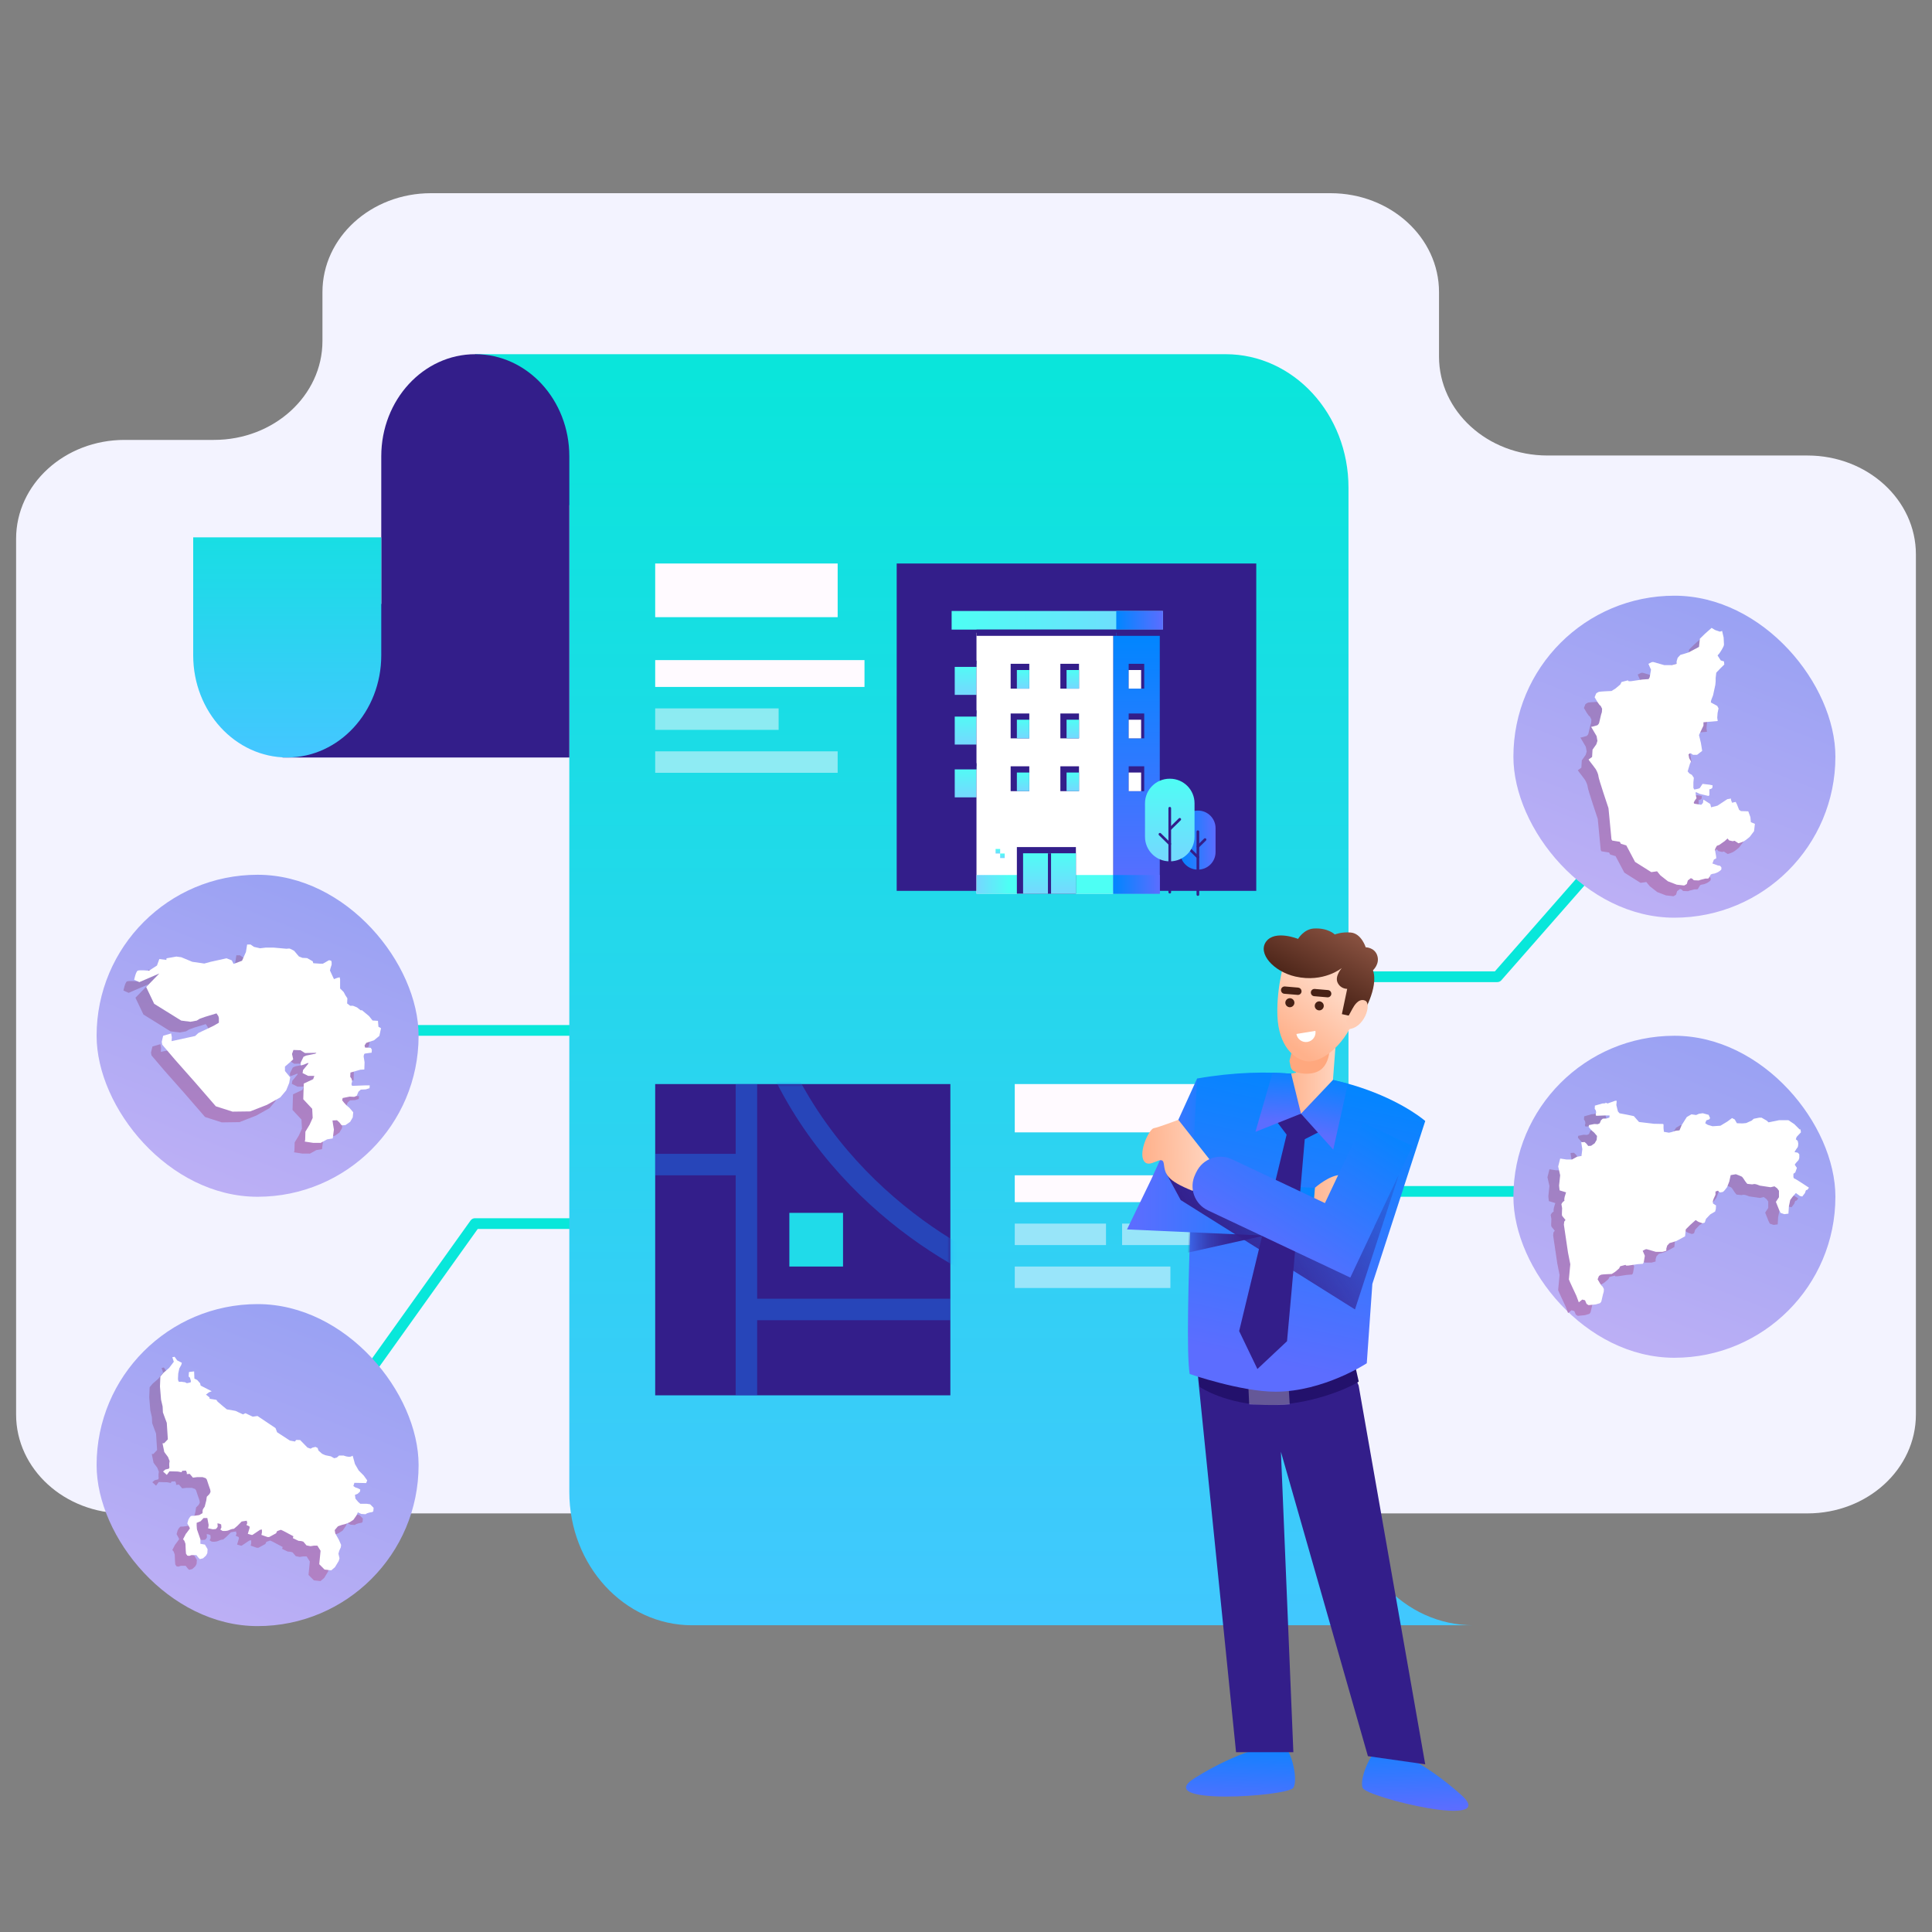 <svg width="360" height="360" viewBox="0 0 360 360" fill="none" xmlns="http://www.w3.org/2000/svg">
<rect x="0" y="0" width="360" height="360" fill="#808080" stroke="none"/>
<path d="M23.211 282H336.789C347.954 282 357 273.752 357 263.572V103.306C357 93.125 347.954 84.877 336.789 84.877H288.351C277.186 84.877 268.14 76.629 268.14 66.449V54.428C268.14 44.248 259.094 36 247.929 36H80.295C69.13 36 60.084 44.248 60.084 54.428V63.542C60.084 73.722 51.038 81.97 39.873 81.97H23.211C12.046 81.97 3 90.218 3 100.398V263.572C3 273.752 12.046 282 23.211 282Z" fill="#F3F3FF"/>
<path d="M241 222H297" stroke="#08E7DA" stroke-width="2" stroke-linecap="round" stroke-linejoin="round"/>
<path d="M300.5 157.5L279 182H247" stroke="#08E7DA" stroke-width="2" stroke-linecap="round" stroke-linejoin="round"/>
<rect x="282" y="193" width="60" height="60" rx="30" fill="url(#paint0_linear_976_10098)"/>
<path d="M293.332 244.261L293.632 244.96L293.999 245.194L295.332 245.062L296.131 244.828C296.131 244.828 296.366 244.627 296.396 244.461C296.43 244.295 296.695 243.166 296.695 243.166L296.828 242.735L296.862 242.203L296.627 241.738L296.46 241.606L296.161 241.175L295.695 240.379L295.93 239.782C295.93 239.782 296.166 239.582 296.362 239.518C296.563 239.45 298.328 239.386 298.328 239.386L298.96 238.985L299.695 238.354L299.896 237.954L300.896 237.69L300.994 237.822H301.396L303.161 237.557L304.126 237.489L304.293 237.191L304.494 235.993L304.092 235.064L304.592 234.8L304.827 234.766L306.558 235.265H307.758L308.493 235.064V234.664L308.66 234.097L309.092 233.633L309.891 233.398L310.391 233.232L311.989 232.367L312.121 231.071L312.92 230.274L313.954 229.345L314.489 229.678L315.253 229.942L315.655 229.81L315.89 229.111L316.689 228.28L317.591 227.747L317.723 227.249L317.758 226.618L317.189 226.252L317.155 225.885L317.288 225.421L317.655 224.624V224.027L318.121 223.861L318.356 224.125L318.557 224.193L319.057 224.095L319.39 223.763L319.821 223.196L320.223 222.165L320.488 220.967L321.454 220.801C321.454 220.801 322.454 221.168 322.586 221.266C322.719 221.364 323.086 221.93 323.184 222.097C323.283 222.263 323.586 222.595 323.586 222.595L324.518 222.693C324.518 222.693 324.684 222.625 324.949 222.625C325.214 222.625 325.915 222.923 325.915 222.923L327.915 223.222L328.65 223.055L329.15 223.422L329.483 223.886V225.084L328.915 225.949L329.15 226.546L329.551 227.543L329.786 228.007L330.487 228.242L331.248 228.144L331.333 226.797L331.581 225.6L331.983 225.05L332.632 224.304L333.38 224.854L333.829 224.952L334.329 224.304C334.329 224.304 334.427 224.006 334.478 223.857C334.53 223.707 334.777 223.707 334.777 223.707L335.076 223.307C335.076 223.307 332.525 221.611 332.376 221.611C332.226 221.611 332.175 221.312 332.175 221.312V220.716L332.525 220.469L332.825 219.621L332.624 219.322L332.423 219.024L332.624 218.726L333.124 218.176L333.273 217.775V217.076L332.974 216.778L332.376 216.68C332.376 216.68 332.778 215.981 332.927 215.832C333.077 215.683 333.077 215.086 333.077 215.086L332.978 214.588L332.628 214.289L332.778 213.842L333.577 212.994L333.495 212.436L333.342 212.461L332.342 211.464L331.243 210.731H329.513L327.547 211.132L327.18 210.799L326.248 210.266H325.782L324.783 210.467L324.415 210.799L323.381 211.264L322.68 211.332L321.646 211.298L321.244 210.599L320.744 210.335L319.843 210.999L318.578 211.762L317.112 211.86L316.211 211.596L315.745 211.298L315.946 210.765L316.514 210.565L316.647 210.33L316.382 209.734L315.283 209.435L314.583 209.533L314.048 209.768L313.181 209.636L312.314 210.134L311.348 211.664L310.946 212.627L310.245 212.696L309.545 212.93L308.976 213.062L308.045 212.896L307.976 212.265V211.566L307.908 211.434L306.207 211.4L303.408 211.068L302.443 209.972L301.178 209.708L299.781 209.444L299.481 209.112L299.182 207.914L299.251 207.117H298.952L297.554 207.616L297.157 207.454V207.582L296.584 207.616L295.187 208.016L295.153 208.613L295.354 208.911L295.422 209.278L295.324 209.678L295.422 209.913L297.221 209.845H297.922L297.888 210.245L297.353 210.411L296.653 210.445L296.319 210.744L296.084 211.311L295.717 211.477L295.084 211.443L294.084 211.643L294.016 211.975L294.281 212.308L294.614 212.674L295.046 213.041L295.58 213.671L295.512 214.404L295.144 215.035L294.478 215.5L293.943 215.534L293.61 215.103L293.277 214.805L292.644 214.839L292.713 215.338L292.845 216.135L292.679 217.396L291.88 217.528L290.914 218.061H289.914L288.717 217.878L288.581 218.427L288.346 219.356L288.713 220.984C288.713 220.984 288.512 222.778 288.512 222.91C288.512 223.043 288.611 223.81 288.611 223.81L289.811 224.176L289.546 225.041L289.478 225.472L289.512 225.736L289.179 226L288.944 226.367L289.076 227.129L289.042 228.029C289.042 228.029 289.008 228.493 289.111 228.595C289.209 228.693 289.709 229.328 289.709 229.328L289.474 229.627L289.405 230.193L290.17 235.376L290.602 237.57C290.602 237.57 290.337 240.293 290.337 240.396C290.337 240.498 291.734 243.451 291.734 243.451L292.187 244.67L292.837 244.15L293.303 244.282L293.332 244.261Z" fill="url(#paint1_linear_976_10098)"/>
<path d="M295.332 242.261L295.632 242.96L295.999 243.194L297.332 243.062L298.131 242.828C298.131 242.828 298.366 242.627 298.396 242.461C298.43 242.295 298.695 241.166 298.695 241.166L298.828 240.735L298.862 240.203L298.627 239.738L298.46 239.606L298.161 239.175L297.695 238.379L297.93 237.782C297.93 237.782 298.166 237.582 298.362 237.518C298.563 237.45 300.328 237.386 300.328 237.386L300.96 236.985L301.695 236.354L301.896 235.954L302.896 235.69L302.994 235.822H303.396L305.161 235.557L306.126 235.489L306.293 235.191L306.494 233.993L306.092 233.064L306.592 232.8L306.827 232.766L308.558 233.265H309.758L310.493 233.064V232.664L310.66 232.097L311.092 231.633L311.891 231.398L312.391 231.232L313.989 230.367L314.121 229.071L314.92 228.274L315.954 227.345L316.489 227.678L317.253 227.942L317.655 227.81L317.89 227.111L318.689 226.28L319.591 225.747L319.723 225.249L319.758 224.618L319.189 224.252L319.155 223.885L319.288 223.421L319.655 222.624V222.027L320.121 221.861L320.356 222.125L320.557 222.193L321.057 222.095L321.39 221.763L321.821 221.196L322.223 220.165L322.488 218.967L323.454 218.801C323.454 218.801 324.454 219.168 324.586 219.266C324.719 219.364 325.086 219.93 325.184 220.097C325.283 220.263 325.586 220.595 325.586 220.595L326.518 220.693C326.518 220.693 326.684 220.625 326.949 220.625C327.214 220.625 327.915 220.923 327.915 220.923L329.915 221.222L330.65 221.055L331.15 221.422L331.483 221.886V223.084L330.915 223.949L331.15 224.546L331.551 225.543L331.786 226.007L332.487 226.242L333.248 226.144L333.333 224.797L333.581 223.6L333.983 223.05L334.632 222.304L335.38 222.854L335.829 222.952L336.329 222.304C336.329 222.304 336.427 222.006 336.478 221.857C336.53 221.707 336.777 221.707 336.777 221.707L337.076 221.307C337.076 221.307 334.525 219.611 334.376 219.611C334.226 219.611 334.175 219.312 334.175 219.312V218.716L334.525 218.469L334.825 217.621L334.624 217.322L334.423 217.024L334.624 216.726L335.124 216.176L335.273 215.775V215.076L334.974 214.778L334.376 214.68C334.376 214.68 334.778 213.981 334.927 213.832C335.077 213.683 335.077 213.086 335.077 213.086L334.978 212.588L334.628 212.289L334.778 211.842L335.577 210.994L335.495 210.436L335.342 210.461L334.342 209.464L333.243 208.731H331.513L329.547 209.132L329.18 208.799L328.248 208.266H327.782L326.783 208.467L326.415 208.799L325.381 209.264L324.68 209.332L323.646 209.298L323.244 208.599L322.744 208.335L321.843 208.999L320.578 209.762L319.112 209.86L318.211 209.596L317.745 209.298L317.946 208.765L318.514 208.565L318.647 208.33L318.382 207.734L317.283 207.435L316.583 207.533L316.048 207.768L315.181 207.636L314.314 208.134L313.348 209.664L312.946 210.627L312.245 210.696L311.545 210.93L310.976 211.062L310.045 210.896L309.976 210.265V209.566L309.908 209.434L308.207 209.4L305.408 209.068L304.443 207.972L303.178 207.708L301.781 207.444L301.481 207.112L301.182 205.914L301.251 205.117H300.952L299.554 205.616L299.157 205.454V205.582L298.584 205.616L297.187 206.016L297.153 206.613L297.354 206.911L297.422 207.278L297.324 207.678L297.422 207.913L299.221 207.845H299.922L299.888 208.245L299.353 208.411L298.653 208.445L298.319 208.744L298.084 209.311L297.717 209.477L297.084 209.443L296.084 209.643L296.016 209.975L296.281 210.308L296.614 210.674L297.046 211.041L297.58 211.671L297.512 212.404L297.144 213.035L296.478 213.5L295.943 213.534L295.61 213.103L295.277 212.805L294.644 212.839L294.713 213.338L294.845 214.135L294.679 215.396L293.88 215.528L292.914 216.061H291.914L290.717 215.878L290.581 216.427L290.346 217.356L290.713 218.984C290.713 218.984 290.512 220.778 290.512 220.91C290.512 221.043 290.611 221.81 290.611 221.81L291.811 222.176L291.546 223.041L291.478 223.472L291.512 223.736L291.179 224L290.944 224.367L291.076 225.129L291.042 226.029C291.042 226.029 291.008 226.493 291.111 226.595C291.209 226.693 291.709 227.328 291.709 227.328L291.474 227.627L291.405 228.193L292.17 233.376L292.602 235.57C292.602 235.57 292.337 238.293 292.337 238.396C292.337 238.498 293.734 241.451 293.734 241.451L294.187 242.67L294.837 242.15L295.303 242.282L295.332 242.261Z" fill="white"/>
<rect x="282" y="111" width="60" height="60" rx="30" fill="url(#paint2_linear_976_10098)"/>
<path d="M300.003 159.219L301.039 159.528L302.671 162.603L305.695 164.509L306.771 164.355L307.409 165.133L308.801 166.221L310.433 166.845L311.826 167L312.305 166.725L312.504 166.062L313.06 165.632L313.341 165.747L313.621 166.022L314.534 166.062L314.85 165.947L315.763 165.712H316.161L316.36 165.672L316.799 164.934L317.395 164.739C317.395 164.739 316.88 164.974 317.676 164.699C318.472 164.425 318.752 164 318.752 164V163.611L318.512 163.336L318.074 163.257L317.436 163.022L317.079 162.907L317.36 162.169L317.798 161.934C317.839 161.699 317.559 160.492 317.559 160.337C317.559 160.182 317.916 159.598 317.916 159.598L318.354 159.443L319.349 158.745L319.905 158.241L320.185 158.59L320.864 158.745L321.221 158.665L321.935 159.134C321.935 159.134 322.613 158.939 322.97 158.745C323.327 158.55 324.046 157.926 324.046 157.926L324.842 156.873L325 155.51L324.245 155.201L324.164 154.268L323.766 153.179L322.414 153.14L322.057 152.905L321.659 151.892L321.42 151.423L320.741 151.577L320.542 151.033V150.799L319.864 150.913L319.624 151.068L318.033 152.121L316.839 152.431L316.681 151.807L316.243 151.532L315.406 150.988L315.325 151.612L315.008 151.962L313.774 151.767C313.774 151.767 313.575 151.727 313.616 151.532C313.657 151.338 314.131 150.714 314.131 150.714L314.05 150.479L313.932 149.661L314.09 149.621L314.728 149.93L316.36 150.32L316.518 150.165V149.077L316.834 148.997L317.074 148.802L317.115 148.333L316.559 148.218L315.248 148.064L314.733 148.842C314.534 148.997 313.698 149.117 313.698 149.117L313.539 148.807V147.794L313.621 146.936L313.264 146.391L312.785 146.117L312.468 145.728L312.907 144.285L313.106 143.896L312.749 143.272L312.632 142.573L312.871 142.379H313.07L313.468 142.653H314.223L315.177 141.914L314.937 140.437L314.58 138.96L315.416 137.208V136.584L318.074 136.349L317.982 135.75L318.043 134.877L318.222 134.003L317.982 133.534L316.788 132.89L316.85 132.481L317.207 131.548L317.625 129.621L317.686 128.977V128.333L317.803 127.34L318.64 126.467L319.298 125.823L319.237 125.239L318.64 125.064L318.043 124.131L318.4 123.722C318.4 123.722 319.293 122.439 319.237 122.09L319.175 120.807L318.89 119.564L318.482 119.699L317.569 119.389L316.931 119L315.697 120.088L314.743 121.021L314.585 122.539L312.678 123.552L312.081 123.747L311.127 124.021L310.612 124.565L310.413 125.229V125.698L309.536 125.933H308.102L306.037 125.349L305.756 125.389L305.16 125.698L305.639 126.786L305.399 128.189L305.2 128.538L304.048 128.618L301.941 128.927H301.462L301.345 128.773L300.151 129.082L299.911 129.551L299.034 130.29L298.279 130.759C298.279 130.759 296.173 130.839 295.933 130.914C295.693 130.994 295.418 131.223 295.418 131.223L295.137 131.922L295.693 132.855L296.05 133.36L296.249 133.514L296.53 134.058L296.489 134.682L296.331 135.186C296.331 135.186 296.015 136.509 295.974 136.704C295.933 136.898 295.658 137.133 295.658 137.133L294.704 137.407L294.479 137.427L295.5 139.159L295.658 140.053L295.459 140.677L294.745 141.69L294.663 143.052L294 143.532L294.423 144.106C294.423 144.106 295.219 145.119 295.336 145.313C295.454 145.508 295.816 146.172 295.851 146.676C295.892 147.18 297.718 152.591 297.718 152.591L298.274 158.39L298.412 158.625L299.825 158.854L300.024 159.204L300.003 159.219Z" fill="url(#paint3_linear_976_10098)"/>
<path d="M302.003 157.219L303.039 157.528L304.671 160.603L307.695 162.509L308.771 162.355L309.409 163.133L310.801 164.221L312.433 164.845L313.826 165L314.305 164.725L314.504 164.062L315.06 163.632L315.341 163.747L315.621 164.022L316.534 164.062L316.85 163.947L317.763 163.712H318.161L318.36 163.672L318.799 162.934L319.395 162.739C319.395 162.739 318.88 162.974 319.676 162.699C320.472 162.425 320.752 162 320.752 162V161.611L320.512 161.336L320.074 161.257L319.436 161.022L319.079 160.907L319.36 160.169L319.798 159.934C319.839 159.699 319.559 158.492 319.559 158.337C319.559 158.182 319.916 157.598 319.916 157.598L320.354 157.443L321.349 156.745L321.905 156.241L322.185 156.59L322.864 156.745L323.221 156.665L323.935 157.134C323.935 157.134 324.613 156.939 324.97 156.745C325.327 156.55 326.046 155.926 326.046 155.926L326.842 154.873L327 153.51L326.245 153.201L326.164 152.268L325.766 151.179L324.414 151.14L324.057 150.905L323.659 149.892L323.42 149.423L322.741 149.577L322.542 149.033V148.799L321.864 148.913L321.624 149.068L320.033 150.121L318.839 150.431L318.681 149.807L318.243 149.532L317.406 148.988L317.325 149.612L317.008 149.962L315.774 149.767C315.774 149.767 315.575 149.727 315.616 149.532C315.657 149.338 316.131 148.714 316.131 148.714L316.05 148.479L315.932 147.661L316.09 147.621L316.728 147.93L318.36 148.32L318.518 148.165V147.077L318.834 146.997L319.074 146.802L319.115 146.333L318.559 146.218L317.248 146.064L316.733 146.842C316.534 146.997 315.698 147.117 315.698 147.117L315.539 146.807V145.794L315.621 144.936L315.264 144.391L314.785 144.117L314.468 143.728L314.907 142.285L315.106 141.896L314.749 141.272L314.632 140.573L314.871 140.379H315.07L315.468 140.653H316.223L317.177 139.914L316.937 138.437L316.58 136.96L317.416 135.208V134.584L320.074 134.349L319.982 133.75L320.043 132.877L320.222 132.003L319.982 131.534L318.788 130.89L318.85 130.481L319.207 129.548L319.625 127.621L319.686 126.977V126.333L319.803 125.34L320.64 124.467L321.298 123.823L321.237 123.239L320.64 123.064L320.043 122.131L320.4 121.722C320.4 121.722 321.293 120.439 321.237 120.09L321.175 118.807L320.89 117.564L320.482 117.699L319.569 117.389L318.931 117L317.697 118.088L316.743 119.021L316.585 120.539L314.678 121.552L314.081 121.747L313.127 122.021L312.612 122.565L312.413 123.229V123.698L311.536 123.933H310.102L308.037 123.349L307.756 123.389L307.16 123.698L307.639 124.786L307.399 126.189L307.2 126.538L306.048 126.618L303.941 126.927H303.462L303.345 126.773L302.151 127.082L301.911 127.551L301.034 128.29L300.279 128.759C300.279 128.759 298.173 128.839 297.933 128.914C297.693 128.994 297.418 129.223 297.418 129.223L297.137 129.922L297.693 130.855L298.05 131.36L298.249 131.514L298.53 132.058L298.489 132.682L298.331 133.186C298.331 133.186 298.015 134.509 297.974 134.704C297.933 134.898 297.658 135.133 297.658 135.133L296.704 135.407L296.479 135.427L297.5 137.159L297.658 138.053L297.459 138.677L296.745 139.69L296.663 141.052L296 141.532L296.423 142.106C296.423 142.106 297.219 143.119 297.336 143.313C297.454 143.508 297.816 144.172 297.851 144.676C297.892 145.18 299.718 150.591 299.718 150.591L300.274 156.39L300.412 156.625L301.825 156.854L302.024 157.204L302.003 157.219Z" fill="white"/>
<path d="M66 259.5L88.5 228H118" stroke="#08E7DA" stroke-width="2" stroke-linecap="round" stroke-linejoin="round"/>
<rect x="18" y="243" width="60" height="60" rx="30" fill="url(#paint4_linear_976_10098)"/>
<path d="M33.951 277.338L34.745 277.239H35.739L36.333 277.44L36.532 277.688L36.881 278.741L37.178 279.593L37.229 279.995L37.029 280.397L36.532 280.898L36.435 281.6L36.138 282.751C36.138 282.751 35.84 283.153 35.789 283.303C35.739 283.452 35.739 283.953 35.739 283.953L35.144 284.304C35.144 284.304 34.248 284.454 34.099 284.454H33.751L33.552 284.505L33.305 284.805L33.106 285.155L32.906 285.857L33.255 286.508L33.352 286.709C33.352 286.709 33.501 286.657 33.203 287.06C32.906 287.462 32.609 287.86 32.609 287.86L32.112 288.81L32.358 289.109L32.558 289.661L32.609 290.864L32.66 291.514L32.906 291.865L33.255 291.916L33.7 291.766H34.596L34.944 292.216L35.242 292.515L35.836 292.366L36.384 291.865L36.63 291.416L36.681 290.667L36.184 289.815L35.339 289.665V288.814L34.694 286.961L34.643 286.259V285.759L35.386 285.459L35.934 284.86H36.63L36.876 286.161L36.825 286.61C36.825 286.61 36.626 286.76 36.923 286.811C37.22 286.863 37.666 286.961 37.666 286.961L38.214 286.91C38.214 286.91 38.562 286.61 38.562 286.409C38.562 286.208 38.511 285.857 38.511 285.857L38.859 285.908L39.208 286.058L39.258 286.61L39.059 287.012L39.458 287.261C39.458 287.261 40.201 287.359 40.698 287.111C41.195 286.863 41.594 286.863 41.594 286.863L42.239 286.311L43.033 285.511L43.976 285.361L44.074 285.81L43.925 286.161L44.473 286.409L44.524 286.657L44.176 287.808L44.872 288.009C44.872 288.009 44.97 288.061 45.118 287.958C45.267 287.86 46.46 287.055 46.46 287.055L46.808 287.004V287.556L46.711 288.005L47.853 288.407H48.15L49.441 287.706L49.64 287.303L50.337 287.055L50.783 287.256L52.668 288.258L52.57 288.609L53.615 289.109L54.163 289.161L54.511 289.259L54.859 289.661L55.105 289.961L55.848 290.11L56.494 290.012H57.139L57.733 290.962L57.487 293.465L58.481 294.467L59.721 294.616L60.417 294.017L61.114 292.866L61.262 292.366L61.062 291.514L61.211 290.962L61.508 290.312L61.559 289.862L61.16 288.959L60.914 288.51L60.468 287.71L60.37 287.111L60.965 286.409C60.965 286.409 61.708 286.11 62.056 286.058C62.404 286.007 63.147 285.656 63.147 285.656L63.844 285.207L64.438 284.355L64.684 283.803L65.33 284.103L66.124 284.154C66.421 283.855 67.364 283.752 67.364 283.752L67.563 283.602L67.614 282.952L66.969 282.301L66.323 282.203H65.13L64.731 281.852L64.234 281.253L64.137 280.551L64.633 280.35L65.079 279.948L65.13 279.546L64.633 279.297L64.188 279.148L63.84 278.899L64.039 278.3L66.226 278.352L66.425 277.851L65.78 276.948L64.837 275.998L64.141 274.796L63.716 273.247C63.61 273.311 63.491 273.375 63.347 273.418C62.85 273.568 62.031 273.217 62.031 273.217H61.186L60.765 273.593L60.269 273.718L59.648 273.367L58.655 273.166C58.655 273.166 58.06 272.939 57.959 272.84C57.861 272.742 57.339 272.288 57.339 272.288L57.19 271.813L56.791 271.612L56.243 271.736L55.87 271.937L55.296 271.736L53.929 270.333C53.929 270.333 53.334 270.307 53.233 270.307C53.131 270.307 52.986 270.607 52.986 270.607L52.018 270.431L49.636 268.878L49.339 268.103L45.984 265.853L45.089 265.977L43.725 265.331L43.275 265.549L41.887 264.899L41.467 264.821L40.273 264.62L39.628 264.094L38.562 263.191L38.316 262.84L37.05 262.639V262.391L36.38 261.865L36.927 261.441L37.45 261.24L35.39 260.187L35.293 259.764L34.745 259.139L34.223 258.891L34.172 257.539L33.327 257.637L33.203 257.688L33.153 258.489L33.399 258.715L33.573 259.34L33.522 259.588L32.826 259.738L32.477 259.563L31.806 259.464L31.335 259.49L31.187 259.19L31.161 258.891L31.212 257.941L31.412 256.991L31.785 256.315L31.883 255.938L31.012 255.489L30.528 254.809L30.516 254.817L30.108 254.903L30.388 255.741L29.518 256.892L28.452 257.817L27.883 258.493L27.807 260.346L28.006 262.798L28.303 264.073L28.354 265.172L28.728 266.199L29.076 267.124L29.276 270.2L28.579 270.928C28.579 270.928 28.456 270.928 28.282 270.932L28.613 272.562L29.31 273.495L29.607 274.261C29.607 274.261 29.539 274.595 29.539 274.693V275.16L29.573 275.425L29.475 275.66L28.813 275.827L28.384 276.195L29.081 276.828L29.577 276.161L31.131 276.195L31.828 276.328L31.959 276.062L32.656 276.028L32.821 276.43L32.804 276.683L33.352 276.632L33.947 277.333L33.951 277.338Z" fill="url(#paint5_linear_976_10098)"/>
<path d="M35.951 275.338L36.745 275.239H37.739L38.333 275.44L38.532 275.688L38.881 276.741L39.178 277.593L39.229 277.995L39.029 278.397L38.532 278.898L38.435 279.6L38.138 280.751C38.138 280.751 37.84 281.153 37.789 281.303C37.739 281.452 37.739 281.953 37.739 281.953L37.144 282.304C37.144 282.304 36.248 282.454 36.099 282.454H35.751L35.552 282.505L35.305 282.805L35.106 283.155L34.906 283.857L35.255 284.508L35.352 284.709C35.352 284.709 35.501 284.657 35.203 285.06C34.906 285.462 34.609 285.86 34.609 285.86L34.112 286.81L34.358 287.109L34.558 287.661L34.609 288.864L34.66 289.514L34.906 289.865L35.255 289.916L35.7 289.766H36.596L36.944 290.216L37.242 290.515L37.836 290.366L38.384 289.865L38.63 289.416L38.681 288.667L38.184 287.815L37.339 287.665V286.814L36.694 284.961L36.643 284.259V283.759L37.386 283.459L37.934 282.86H38.63L38.876 284.161L38.825 284.61C38.825 284.61 38.626 284.76 38.923 284.811C39.22 284.863 39.666 284.961 39.666 284.961L40.214 284.91C40.214 284.91 40.562 284.61 40.562 284.409C40.562 284.208 40.511 283.857 40.511 283.857L40.859 283.908L41.208 284.058L41.258 284.61L41.059 285.012L41.458 285.261C41.458 285.261 42.201 285.359 42.698 285.111C43.195 284.863 43.594 284.863 43.594 284.863L44.239 284.311L45.033 283.511L45.976 283.361L46.074 283.81L45.925 284.161L46.473 284.409L46.524 284.657L46.176 285.808L46.872 286.009C46.872 286.009 46.97 286.061 47.118 285.958C47.267 285.86 48.46 285.055 48.46 285.055L48.808 285.004V285.556L48.711 286.005L49.853 286.407H50.15L51.441 285.706L51.64 285.303L52.337 285.055L52.783 285.256L54.668 286.258L54.57 286.609L55.615 287.109L56.163 287.161L56.511 287.259L56.859 287.661L57.105 287.961L57.848 288.11L58.494 288.012H59.139L59.733 288.962L59.487 291.465L60.481 292.467L61.721 292.616L62.417 292.017L63.114 290.866L63.262 290.366L63.062 289.514L63.211 288.962L63.508 288.312L63.559 287.862L63.16 286.959L62.914 286.51L62.468 285.71L62.37 285.111L62.965 284.409C62.965 284.409 63.708 284.11 64.056 284.058C64.404 284.007 65.147 283.656 65.147 283.656L65.844 283.207L66.438 282.355L66.684 281.803L67.33 282.103L68.124 282.154C68.421 281.855 69.364 281.752 69.364 281.752L69.563 281.602L69.614 280.952L68.969 280.301L68.323 280.203H67.13L66.731 279.852L66.234 279.253L66.137 278.551L66.633 278.35L67.079 277.948L67.13 277.546L66.633 277.297L66.188 277.148L65.84 276.899L66.039 276.3L68.226 276.352L68.425 275.851L67.78 274.948L66.837 273.998L66.141 272.796L65.716 271.247C65.61 271.311 65.491 271.375 65.347 271.418C64.85 271.568 64.031 271.217 64.031 271.217H63.186L62.765 271.593L62.269 271.718L61.648 271.367L60.655 271.166C60.655 271.166 60.06 270.939 59.959 270.84C59.861 270.742 59.339 270.288 59.339 270.288L59.19 269.813L58.791 269.612L58.243 269.736L57.87 269.937L57.296 269.736L55.929 268.333C55.929 268.333 55.334 268.307 55.233 268.307C55.131 268.307 54.986 268.607 54.986 268.607L54.018 268.431L51.636 266.878L51.339 266.103L47.984 263.853L47.089 263.977L45.725 263.331L45.275 263.549L43.887 262.899L43.467 262.821L42.273 262.62L41.628 262.094L40.562 261.191L40.316 260.84L39.05 260.639V260.391L38.38 259.865L38.927 259.441L39.45 259.24L37.39 258.187L37.293 257.764L36.745 257.139L36.223 256.891L36.172 255.539L35.327 255.637L35.203 255.688L35.153 256.489L35.399 256.715L35.573 257.34L35.522 257.588L34.826 257.738L34.477 257.563L33.806 257.464L33.335 257.49L33.187 257.19L33.161 256.891L33.212 255.941L33.412 254.991L33.785 254.315L33.883 253.938L33.013 253.489L32.528 252.809L32.516 252.817L32.108 252.903L32.388 253.741L31.518 254.892L30.452 255.817L29.883 256.493L29.807 258.346L30.006 260.798L30.303 262.073L30.354 263.172L30.728 264.199L31.076 265.124L31.276 268.2L30.579 268.928C30.579 268.928 30.456 268.928 30.282 268.932L30.613 270.562L31.31 271.495L31.607 272.261C31.607 272.261 31.539 272.595 31.539 272.693V273.16L31.573 273.425L31.475 273.66L30.813 273.827L30.384 274.195L31.081 274.828L31.577 274.161L33.131 274.195L33.828 274.328L33.959 274.062L34.656 274.028L34.821 274.43L34.804 274.683L35.352 274.632L35.947 275.333L35.951 275.338Z" fill="white"/>
<path d="M62.5 192H118.5" stroke="#08E7DA" stroke-width="2" stroke-linecap="round" stroke-linejoin="round"/>
<rect x="18" y="163" width="60" height="60" rx="30" fill="url(#paint6_linear_976_10098)"/>
<path d="M57.68 215L58.95 214.303L60.001 214.13L60.22 212.479L60.046 211.436L59.956 210.784L60.788 210.739L61.227 211.129L61.665 211.693L62.367 211.648L63.244 211.04L63.728 210.215L63.818 209.255L63.115 208.43L62.547 207.95L62.109 207.471L61.761 207.036L61.85 206.601L63.166 206.338L63.998 206.383L64.481 206.166L64.79 205.424L65.228 205.033L66.15 204.989L66.853 204.771L66.898 204.247H65.976L63.61 204.336L63.48 204.029L63.61 203.505L63.52 203.025L63.256 202.635L63.301 201.854L65.139 201.33L65.886 201.285L65.931 199.936L65.757 198.848C65.757 198.848 65.802 198.368 65.976 198.324C66.15 198.279 67.246 198.151 67.246 198.151L67.291 197.588L67.072 197.242L66.021 197.197L65.931 196.807L66.24 196.327L67.685 195.847L68.691 195.022L69 193.589L68.517 193.327L68.427 192.217L67.421 192.155L66.763 191.33L65.448 190.242H65.183L64.526 189.718L63.778 189.411H63.25L62.682 188.976L62.727 188.017L62.379 187.493L62.03 186.84L61.373 186.188V184.447L61.283 184.102L60.799 184.23L60.232 184.447L59.922 183.795L59.484 182.836L59.574 182.445L59.793 181.748V181.268L59.703 181.006L59.31 180.917L58.169 181.569H57.641L56.37 181.48L56.28 181.134L55.229 180.527L54.352 180.482L53.695 180.22L52.818 179.177C52.818 179.177 52.07 178.742 51.896 178.742C51.722 178.742 51.368 178.786 51.368 178.786L48.956 178.569H47.551L46.455 178.697L45.314 178.435L44.702 178H44.05L43.825 179.394L43.1 181.023L41.52 181.609L41.194 180.956L40.211 180.566L37.254 181.218L36.068 181.542L33.831 181.218L31.791 180.37L30.869 180.242L29.025 180.566L29.003 180.872L27.688 180.699L27.249 181.915L25.76 182.875C25.76 182.875 24.006 182.702 23.658 182.875C23.309 183.047 23 184.57 23 184.57L23.967 185.005L27.553 183.455L27.693 183.393L25.237 185.914L26.727 189.043L31.768 192.172L33.477 192.39L34.663 192.172L35.231 191.826L36.197 191.48L38.345 190.828L38.693 191.352L38.783 191.698V192.568L37.732 193.176L34.972 194.481L34.359 195.044L29.975 196.004L30.02 195.262L29.891 194.565L28.401 195L28.137 196.132L28.227 196.656L30.594 199.439L34.404 203.745L38.215 208.14L41.329 209.138L44.617 209.094L47.731 207.878L50.227 206.483L51.323 205.178L51.891 203.784L52.065 202.741L51.098 201.564V200.739L52.065 199.913L52.633 199.389L52.413 198.391L52.677 197.649L53.993 197.694L54.825 198.218L56.972 198.173L56.752 198.346L55.044 198.692L54.56 198.909L54.032 199.997C54.032 199.997 53.987 200.521 54.122 200.521C54.257 200.521 55.437 200.042 55.437 200.042V200.215L54.47 201.391L54.38 201.955L55.432 202.479H56.573L56.353 203.087L54.6 203.912L54.51 206.824L56.173 208.608L56.263 210.304L55.696 211.564L54.909 212.869L54.864 214.392L54.785 214.716L56.359 214.955H57.674L57.68 215Z" fill="url(#paint7_linear_976_10098)"/>
<path d="M59.68 213L60.95 212.303L62.001 212.13L62.22 210.479L62.046 209.436L61.956 208.784L62.788 208.739L63.227 209.129L63.665 209.693L64.368 209.648L65.244 209.04L65.728 208.215L65.818 207.255L65.115 206.43L64.547 205.95L64.109 205.471L63.761 205.036L63.85 204.601L65.166 204.338L65.998 204.383L66.481 204.166L66.79 203.424L67.228 203.033L68.15 202.989L68.853 202.771L68.898 202.247H67.976L65.61 202.336L65.481 202.029L65.61 201.505L65.52 201.025L65.256 200.635L65.301 199.854L67.139 199.33L67.886 199.285L67.931 197.936L67.757 196.848C67.757 196.848 67.802 196.368 67.976 196.324C68.15 196.279 69.246 196.151 69.246 196.151L69.291 195.588L69.072 195.242L68.021 195.197L67.931 194.807L68.24 194.327L69.685 193.847L70.691 193.022L71 191.589L70.517 191.327L70.427 190.217L69.421 190.155L68.763 189.33L67.448 188.242H67.183L66.526 187.718L65.778 187.411H65.25L64.682 186.976L64.727 186.017L64.379 185.493L64.03 184.84L63.373 184.188V182.447L63.283 182.102L62.799 182.23L62.232 182.447L61.922 181.795L61.484 180.836L61.574 180.445L61.793 179.748V179.268L61.703 179.006L61.31 178.917L60.169 179.569H59.641L58.37 179.48L58.28 179.134L57.229 178.527L56.352 178.482L55.695 178.22L54.818 177.177C54.818 177.177 54.07 176.742 53.896 176.742C53.722 176.742 53.368 176.786 53.368 176.786L50.956 176.569H49.551L48.455 176.697L47.314 176.435L46.702 176H46.05L45.825 177.394L45.1 179.023L43.52 179.609L43.194 178.956L42.211 178.566L39.254 179.218L38.068 179.542L35.831 179.218L33.791 178.37L32.869 178.242L31.025 178.566L31.003 178.872L29.688 178.699L29.249 179.915L27.76 180.875C27.76 180.875 26.006 180.702 25.658 180.875C25.309 181.047 25 182.57 25 182.57L25.967 183.005L29.553 181.455L29.693 181.393L27.237 183.914L28.727 187.043L33.768 190.172L35.477 190.39L36.663 190.172L37.231 189.826L38.197 189.48L40.345 188.828L40.693 189.352L40.783 189.698V190.568L39.732 191.176L36.972 192.481L36.359 193.044L31.975 194.004L32.02 193.262L31.891 192.565L30.401 193L30.137 194.132L30.227 194.656L32.594 197.439L36.404 201.745L40.215 206.14L43.329 207.138L46.617 207.094L49.731 205.878L52.227 204.483L53.323 203.178L53.891 201.784L54.065 200.741L53.098 199.564V198.739L54.065 197.913L54.633 197.389L54.413 196.391L54.677 195.649L55.993 195.694L56.825 196.218L58.972 196.173L58.752 196.346L57.044 196.692L56.56 196.909L56.032 197.997C56.032 197.997 55.987 198.521 56.122 198.521C56.257 198.521 57.437 198.042 57.437 198.042V198.215L56.47 199.391L56.38 199.955L57.432 200.479H58.573L58.353 201.087L56.6 201.912L56.51 204.824L58.173 206.608L58.263 208.304L57.696 209.564L56.909 210.869L56.864 212.392L56.785 212.716L58.359 212.955H59.674L59.68 213Z" fill="white"/>
<path d="M251.27 277.797V90.853C251.27 77.132 241.018 66 228.381 66H88.562V94.124H106.083V277.993C106.083 291.713 116.335 302.845 128.972 302.845H274.541C261.679 302.845 251.258 291.627 251.258 277.797H251.27Z" fill="url(#paint8_linear_976_10098)"/>
<path d="M88.564 66C78.886 66 71.043 74.52 71.043 85.03V112.532H52.645V141.144H106.085V85.03C106.085 74.52 98.242 66 88.564 66Z" fill="#331E8A"/>
<path d="M53.521 141.143C43.855 141.143 36 132.611 36 122.113V100.129H71.042V122.113C71.042 132.611 63.187 141.143 53.521 141.143Z" fill="url(#paint9_linear_976_10098)"/>
<path d="M122.086 115H156.086V105H122.086V115Z" fill="#FFFAFF"/>
<path d="M122.086 128H161.086V123H122.086V128Z" fill="#FFFAFF"/>
<path opacity="0.5" d="M122.086 136H145.086V132H122.086V136Z" fill="#FFFAFF"/>
<path opacity="0.5" d="M122.086 144H156.086V140H122.086V144Z" fill="#FFFAFF"/>
<path d="M189.086 211H232.086V202H189.086V211Z" fill="#FFFAFF"/>
<path d="M189.086 224H228.086V219H189.086V224Z" fill="#FFFAFF"/>
<path opacity="0.5" d="M189.086 232H206.086V228H189.086V232Z" fill="#FFFAFF"/>
<path opacity="0.5" d="M189.086 240H218.086V236H189.086V240Z" fill="#FFFAFF"/>
<path opacity="0.5" d="M209.086 232H237.086V228H209.086V232Z" fill="#FFFAFF"/>
<path d="M167.086 166H234.086V105H167.086V166Z" fill="#331E8A"/>
<path d="M223.236 151.043H223.179C221.372 151.043 219.91 152.505 219.91 154.312V158.77C219.91 160.573 221.372 162.039 223.179 162.039H223.236C225.04 162.039 226.502 160.577 226.502 158.77V154.312C226.502 152.509 225.04 151.043 223.236 151.043Z" fill="url(#paint10_linear_976_10098)"/>
<path d="M223.207 154.973V166.682" stroke="#331E8A" stroke-width="0.5" stroke-linecap="round" stroke-linejoin="round"/>
<path d="M224.538 156.441L223.229 157.729" stroke="#331E8A" stroke-width="0.5" stroke-linecap="round" stroke-linejoin="round"/>
<path d="M221.895 158.438L223.204 159.721" stroke="#331E8A" stroke-width="0.5" stroke-linecap="round" stroke-linejoin="round"/>
<path d="M181.954 142.789H177.902V148.576H181.954V142.789Z" fill="url(#paint11_linear_976_10098)"/>
<path d="M181.954 132.949H177.902V138.737H181.954V132.949Z" fill="url(#paint12_linear_976_10098)"/>
<path d="M181.954 123.691H177.902V129.479H181.954V123.691Z" fill="url(#paint13_linear_976_10098)"/>
<path d="M216.107 117.898H207.424V166.517H216.107V117.898Z" fill="url(#paint14_linear_976_10098)"/>
<path d="M207.423 166.521V117.902H181.953V166.521H207.423Z" fill="white"/>
<path d="M207.423 163.047H181.953V166.518H207.423V163.047Z" fill="url(#paint15_linear_976_10098)"/>
<path d="M200.478 157.84H189.479V166.523H200.478V157.84Z" fill="#331E8A"/>
<path d="M200.476 158.996H190.637V166.519H200.476V158.996Z" fill="url(#paint16_linear_976_10098)"/>
<path d="M195.268 166.523H195.848V159H195.268V166.523Z" fill="#331E8A"/>
<path d="M186.362 158.191H185.514V159.04H186.362V158.191Z" fill="url(#paint17_linear_976_10098)"/>
<path d="M187.211 159.039H186.363V159.887H187.211V159.039Z" fill="url(#paint18_linear_976_10098)"/>
<path d="M191.792 147.421H188.32V142.789H191.792V147.421Z" fill="#331E8A"/>
<path d="M191.794 147.421H189.479V143.949H191.794V147.421Z" fill="url(#paint19_linear_976_10098)"/>
<path d="M201.056 147.421H197.584V142.789H201.056V147.421Z" fill="#331E8A"/>
<path d="M201.054 147.421H198.738V143.949H201.054V147.421Z" fill="url(#paint20_linear_976_10098)"/>
<path d="M191.792 137.581H188.32V132.949H191.792V137.581Z" fill="#331E8A"/>
<path d="M191.794 137.581H189.479V134.109H191.794V137.581Z" fill="url(#paint21_linear_976_10098)"/>
<path d="M201.056 137.581H197.584V132.949H201.056V137.581Z" fill="#331E8A"/>
<path d="M201.054 137.581H198.738V134.109H201.054V137.581Z" fill="url(#paint22_linear_976_10098)"/>
<path d="M191.792 128.319H188.32V123.688H191.792V128.319Z" fill="#331E8A"/>
<path d="M191.794 128.319H189.479V124.848H191.794V128.319Z" fill="url(#paint23_linear_976_10098)"/>
<path d="M201.056 128.319H197.584V123.688H201.056V128.319Z" fill="#331E8A"/>
<path d="M201.054 128.319H198.738V124.848H201.054V128.319Z" fill="url(#paint24_linear_976_10098)"/>
<path d="M210.314 128.319H213.21V123.688H210.314V128.319Z" fill="#331E8A"/>
<path d="M210.314 128.319H212.63V124.848H210.314V128.319Z" fill="white"/>
<path d="M210.314 137.581H213.21V132.949H210.314V137.581Z" fill="#331E8A"/>
<path d="M210.314 137.581H212.63V134.109H210.314V137.581Z" fill="white"/>
<path d="M210.314 147.421H213.21V142.789H210.314V147.421Z" fill="#331E8A"/>
<path d="M210.314 147.421H212.63V143.949H210.314V147.421Z" fill="white"/>
<path d="M181.954 142.207H177.322V143.363H181.954V142.207Z" fill="#331E8A"/>
<path d="M181.954 132.371H177.322V133.527H181.954V132.371Z" fill="#331E8A"/>
<path d="M216.682 113.848H177.322V117.319H216.682V113.848Z" fill="url(#paint25_linear_976_10098)"/>
<path d="M216.683 113.848H208V117.319H216.683V113.848Z" fill="url(#paint26_linear_976_10098)"/>
<path d="M216.107 163.047H207.424V166.518H216.107V163.047Z" fill="url(#paint27_linear_976_10098)"/>
<path d="M181.954 123.109H177.322V124.265H181.954V123.109Z" fill="#331E8A"/>
<path d="M207.998 117.324H181.953V118.48H207.998V117.324Z" fill="#331E8A"/>
<path d="M216.683 117.324H208V118.48H216.683V117.324Z" fill="#331E8A"/>
<path d="M218.011 145.105H217.931C215.403 145.105 213.355 147.153 213.355 149.681V155.921C213.355 158.446 215.403 160.497 217.931 160.497H218.011C220.536 160.497 222.584 158.449 222.584 155.921V149.681C222.584 147.157 220.536 145.105 218.011 145.105Z" fill="url(#paint28_linear_976_10098)"/>
<path d="M217.967 150.605V166.239" stroke="#331E8A" stroke-width="0.5" stroke-linecap="round" stroke-linejoin="round"/>
<path d="M219.83 152.668L217.998 154.471" stroke="#331E8A" stroke-width="0.5" stroke-linecap="round" stroke-linejoin="round"/>
<path d="M216.139 155.453L217.968 157.252" stroke="#331E8A" stroke-width="0.5" stroke-linecap="round" stroke-linejoin="round"/>
<path d="M177.086 260L177.086 202L122.086 202L122.086 260L177.086 260Z" fill="#331E8A"/>
<mask id="mask0_976_10098" style="mask-type:alpha" maskUnits="userSpaceOnUse" x="122" y="202" width="56" height="58">
<path d="M177.086 260L177.086 202L122.086 202L122.086 260L177.086 260Z" fill="#331E8A"/>
</mask>
<g mask="url(#mask0_976_10098)">
<path opacity="0.4" d="M191.515 239.793C178.779 235.944 150.935 220.231 141.449 188.171" stroke="#1581FF" stroke-width="4"/>
</g>
<path opacity="0.4" d="M139.086 202L139.086 260M177.086 244L139.086 244M139.086 217L122.086 217" stroke="#1581FF" stroke-width="4"/>
<rect x="147.086" y="236" width="10" height="10" transform="rotate(-90 147.086 236)" fill="#20DBE9"/>
<path d="M259.45 326.166C259.45 326.166 264.94 327.916 272.27 334.446C279.6 340.986 254.72 334.946 253.92 333.166C253.12 331.376 256.02 324.966 257.73 325.576L259.44 326.166H259.45Z" fill="url(#paint29_linear_976_10098)"/>
<path d="M236.711 325.31C236.711 325.31 231.001 326.1 222.671 331.28C214.331 336.47 239.881 334.76 240.981 333.14C242.071 331.51 240.311 324.71 238.521 325.01L236.731 325.3H236.721L236.711 325.31Z" fill="url(#paint30_linear_976_10098)"/>
<path d="M253.16 258.164L265.57 328.754L254.89 327.234L238.681 270.524L241 326.499H230.32L222.89 253.234L252.681 257.024L253.16 258.164Z" fill="#331E8A"/>
<path d="M223.28 255.643L223.55 258.443C223.55 258.443 228.52 261.803 236.47 261.803C243.9 261.803 251.15 258.803 253.18 257.433L252.41 254.023L223.28 255.653V255.643Z" fill="#23116C"/>
<path opacity="0.3" d="M232.61 258.258L232.77 261.678C232.77 261.678 237.76 261.968 240.32 261.678L240.11 258.258H232.6H232.61Z" fill="white"/>
<path d="M223.069 200.957L214.479 219.837L218.249 223.177L227.789 223.997L223.069 200.957Z" fill="url(#paint31_linear_976_10098)"/>
<path d="M265.578 208.885C265.578 208.885 251.098 196.095 223.058 200.965C223.058 200.965 220.459 248.715 221.679 256.025C221.679 256.025 231.209 259.325 237.679 259.325C246.599 259.325 254.679 254.025 254.679 254.025L255.718 239.235L265.568 208.895L265.578 208.885Z" fill="url(#paint32_linear_976_10098)"/>
<path d="M235.6 230.227L221.37 233.397L221.6 228.227L235.6 230.217V230.227Z" fill="url(#paint33_linear_976_10098)"/>
<path d="M245.029 221.315C245.029 221.315 247.789 218.856 249.929 218.936C252.069 219.006 254.509 219.535 254.659 220.755C254.809 221.975 255.269 224.815 254.659 225.225C254.059 225.635 250.749 225.485 250.009 226.775C249.269 228.066 246.129 229.666 243.769 229.436C241.409 229.206 243.209 222.645 245.039 221.315H245.029Z" fill="url(#paint34_linear_976_10098)"/>
<path d="M244.29 230.625L245.02 221.335L214.47 219.855L210 229.085L244.28 230.625H244.29Z" fill="url(#paint35_linear_976_10098)"/>
<path d="M249.01 192.816L248.38 201.216L249.01 204.086L245.74 208.076L239.45 206.976L240.59 200.056L241.51 199.866L241.19 194.846L249.01 192.826V192.816Z" fill="url(#paint36_linear_976_10098)"/>
<path d="M245.97 199.416C247.34 198.506 247.68 196.566 247.68 195.996L240.84 195.426L240.27 197.706C240.46 198.276 240.38 198.966 240.84 199.416C241.41 199.986 244.26 200.556 245.97 199.416Z" fill="#FFA87E"/>
<path d="M247.47 210.066L241.15 213.276L237.14 207.986L242.44 207.516L247.48 210.076L247.47 210.066Z" fill="#331E8A"/>
<path d="M260.639 218.935L252.479 243.995L220.009 223.615L217.299 218.605L250.199 234.835L260.639 218.945V218.935Z" fill="url(#paint37_linear_976_10098)"/>
<path d="M242.109 209.465L243.219 211.145C243.219 211.145 240.659 241.165 239.819 249.915L234.299 255.095L230.899 248.025L239.989 210.405L242.109 209.475V209.465Z" fill="#331E8A"/>
<path d="M225.689 216.434L219.569 208.664C219.569 208.664 215.849 210.074 214.989 210.224C214.139 210.374 212.099 214.624 213.139 216.304C214.189 217.984 216.599 214.914 216.859 216.854C217.119 218.794 217.329 219.934 222.239 221.904L225.689 216.434Z" fill="url(#paint38_linear_976_10098)"/>
<path d="M239.529 178.416C239.529 178.416 237.819 183.696 238.029 189.296C238.249 194.896 241.109 197.396 243.489 197.756C245.889 198.116 250.169 195.396 252.549 189.516C254.929 183.646 254.439 178.716 254.439 178.716L239.509 178.406H239.529V178.416Z" fill="url(#paint39_linear_976_10098)"/>
<path d="M241.89 174.956C241.89 174.956 237.62 173.216 235.94 175.426C234.27 177.656 237.34 181.046 241.38 181.966C246.66 183.166 250.04 180.366 250.04 180.366C250.04 180.366 248.67 181.866 249.24 183.096C249.82 184.316 251.03 184.256 251.03 184.256L250.04 188.966L252.58 189.526L253.79 189.146C253.79 189.146 256.98 184.076 255.83 180.796C255.83 180.796 257.2 179.596 256.6 177.956C256.06 176.516 254.48 176.516 254.48 176.516C254.48 176.516 253.69 173.956 251.73 173.766C249.99 173.596 248.72 174.126 248.72 174.126C248.72 174.126 247.46 172.846 244.79 173.016C242.92 173.146 241.87 174.956 241.87 174.956H241.89Z" fill="url(#paint40_linear_976_10098)"/>
<path d="M252.11 187.805C252.11 187.805 253.04 185.875 254.36 186.445C255.7 187.005 254.2 191.765 251.08 191.775L250.84 190.105L252.09 187.815H252.11V187.805Z" fill="#FFCCB3"/>
<path d="M239.94 187.576C240.34 187.806 240.86 187.656 241.09 187.246C241.32 186.836 241.16 186.326 240.75 186.106C240.35 185.876 239.83 186.036 239.61 186.436C239.38 186.836 239.53 187.356 239.94 187.576Z" fill="#472115"/>
<path d="M245.42 188.164C245.82 188.394 246.34 188.244 246.56 187.834C246.79 187.434 246.64 186.914 246.23 186.694C245.83 186.464 245.31 186.614 245.09 187.024C244.86 187.424 245.01 187.944 245.42 188.164Z" fill="#472115"/>
<path d="M241.899 184.025L239.429 183.815C239.049 183.785 238.729 184.065 238.699 184.435C238.669 184.815 238.939 185.145 239.319 185.175L241.789 185.385C242.169 185.415 242.489 185.135 242.519 184.775C242.549 184.395 242.279 184.065 241.899 184.035V184.025Z" fill="#472115"/>
<path d="M247.46 184.486L244.99 184.276C244.61 184.246 244.29 184.526 244.26 184.886C244.23 185.266 244.5 185.596 244.87 185.626L247.34 185.836C247.72 185.866 248.04 185.586 248.07 185.226C248.1 184.846 247.83 184.516 247.45 184.486H247.46Z" fill="#472115"/>
<path d="M245.109 192.086C245.269 193.056 244.609 193.986 243.629 194.146C242.649 194.306 241.729 193.646 241.569 192.666L245.109 192.086Z" fill="white"/>
<path d="M222.92 218.408C224.1 215.908 227.08 214.838 229.57 216.018L246.88 224.177L253.97 209.188L263.18 213.537L256.09 228.527H256.11L251.61 238.057L225.08 225.537C222.58 224.357 221.51 221.377 222.69 218.887L222.91 218.408H222.92Z" fill="url(#paint41_linear_976_10098)"/>
<path d="M248.38 201.227L242.42 207.517L248.43 214.217L251.16 201.937L248.37 201.237L248.38 201.227Z" fill="url(#paint42_linear_976_10098)"/>
<path d="M240.59 200.065L242.42 207.515L233.93 210.905L237.12 199.875L240.59 200.065Z" fill="url(#paint43_linear_976_10098)"/>
<defs>
<linearGradient id="paint0_linear_976_10098" x1="336.316" y1="198.222" x2="312.779" y2="258.314" gradientUnits="userSpaceOnUse">
<stop stop-color="#98A1F3"/>
<stop offset="1" stop-color="#BEB0F5"/>
</linearGradient>
<linearGradient id="paint1_linear_976_10098" x1="311.711" y1="207.117" x2="311.711" y2="245.194" gradientUnits="userSpaceOnUse">
<stop stop-color="#9781C4"/>
<stop offset="1" stop-color="#B281C4"/>
</linearGradient>
<linearGradient id="paint2_linear_976_10098" x1="336.316" y1="116.222" x2="312.779" y2="176.314" gradientUnits="userSpaceOnUse">
<stop stop-color="#98A1F3"/>
<stop offset="1" stop-color="#BEB0F5"/>
</linearGradient>
<linearGradient id="paint3_linear_976_10098" x1="309.5" y1="119" x2="309.5" y2="167" gradientUnits="userSpaceOnUse">
<stop stop-color="#9781C4"/>
<stop offset="1" stop-color="#B281C4"/>
</linearGradient>
<linearGradient id="paint4_linear_976_10098" x1="72.316" y1="248.222" x2="48.779" y2="308.314" gradientUnits="userSpaceOnUse">
<stop stop-color="#98A1F3"/>
<stop offset="1" stop-color="#BEB0F5"/>
</linearGradient>
<linearGradient id="paint5_linear_976_10098" x1="47.711" y1="254.809" x2="47.711" y2="294.616" gradientUnits="userSpaceOnUse">
<stop stop-color="#9781C4"/>
<stop offset="1" stop-color="#B281C4"/>
</linearGradient>
<linearGradient id="paint6_linear_976_10098" x1="72.316" y1="168.222" x2="48.779" y2="228.314" gradientUnits="userSpaceOnUse">
<stop stop-color="#98A1F3"/>
<stop offset="1" stop-color="#BEB0F5"/>
</linearGradient>
<linearGradient id="paint7_linear_976_10098" x1="46" y1="178" x2="46" y2="215" gradientUnits="userSpaceOnUse">
<stop stop-color="#9781C4"/>
<stop offset="1" stop-color="#B281C4"/>
</linearGradient>
<linearGradient id="paint8_linear_976_10098" x1="181.557" y1="54.16" x2="181.557" y2="308.936" gradientUnits="userSpaceOnUse">
<stop stop-color="#07E7D9"/>
<stop offset="1" stop-color="#43C7FF"/>
</linearGradient>
<linearGradient id="paint9_linear_976_10098" x1="53.521" y1="84.407" x2="53.521" y2="139.825" gradientUnits="userSpaceOnUse">
<stop stop-color="#07E7D9"/>
<stop offset="1" stop-color="#43C7FF"/>
</linearGradient>
<linearGradient id="paint10_linear_976_10098" x1="219.91" y1="156.541" x2="226.502" y2="156.541" gradientUnits="userSpaceOnUse">
<stop stop-color="#0086FF"/>
<stop offset="1" stop-color="#5C6DFF"/>
</linearGradient>
<linearGradient id="paint11_linear_976_10098" x1="179.927" y1="142.454" x2="179.927" y2="148.813" gradientUnits="userSpaceOnUse">
<stop stop-color="#4DFFF4"/>
<stop offset="1" stop-color="#76D6FF"/>
</linearGradient>
<linearGradient id="paint12_linear_976_10098" x1="179.927" y1="132.614" x2="179.927" y2="138.973" gradientUnits="userSpaceOnUse">
<stop stop-color="#4DFFF4"/>
<stop offset="1" stop-color="#76D6FF"/>
</linearGradient>
<linearGradient id="paint13_linear_976_10098" x1="179.927" y1="123.356" x2="179.927" y2="129.715" gradientUnits="userSpaceOnUse">
<stop stop-color="#4DFFF4"/>
<stop offset="1" stop-color="#76D6FF"/>
</linearGradient>
<linearGradient id="paint14_linear_976_10098" x1="211.765" y1="117.898" x2="211.765" y2="166.517" gradientUnits="userSpaceOnUse">
<stop stop-color="#0086FF"/>
<stop offset="1" stop-color="#5C6DFF"/>
</linearGradient>
<linearGradient id="paint15_linear_976_10098" x1="207.686" y1="164.783" x2="181.905" y2="164.783" gradientUnits="userSpaceOnUse">
<stop offset="0.763" stop-color="#4DFFF4"/>
<stop offset="1" stop-color="#76D6FF"/>
</linearGradient>
<linearGradient id="paint16_linear_976_10098" x1="195.554" y1="158.56" x2="195.554" y2="166.827" gradientUnits="userSpaceOnUse">
<stop stop-color="#4DFFF4"/>
<stop offset="1" stop-color="#76D6FF"/>
</linearGradient>
<linearGradient id="paint17_linear_976_10098" x1="185.94" y1="158.191" x2="185.94" y2="159.04" gradientUnits="userSpaceOnUse">
<stop stop-color="#4DFFF4"/>
<stop offset="1" stop-color="#76D6FF"/>
</linearGradient>
<linearGradient id="paint18_linear_976_10098" x1="186.79" y1="159.039" x2="186.79" y2="159.883" gradientUnits="userSpaceOnUse">
<stop stop-color="#4DFFF4"/>
<stop offset="1" stop-color="#76D6FF"/>
</linearGradient>
<linearGradient id="paint19_linear_976_10098" x1="190.636" y1="143.748" x2="190.636" y2="147.563" gradientUnits="userSpaceOnUse">
<stop stop-color="#4DFFF4"/>
<stop offset="1" stop-color="#76D6FF"/>
</linearGradient>
<linearGradient id="paint20_linear_976_10098" x1="199.896" y1="143.748" x2="199.896" y2="147.563" gradientUnits="userSpaceOnUse">
<stop stop-color="#4DFFF4"/>
<stop offset="1" stop-color="#76D6FF"/>
</linearGradient>
<linearGradient id="paint21_linear_976_10098" x1="190.636" y1="133.908" x2="190.636" y2="137.723" gradientUnits="userSpaceOnUse">
<stop stop-color="#4DFFF4"/>
<stop offset="1" stop-color="#76D6FF"/>
</linearGradient>
<linearGradient id="paint22_linear_976_10098" x1="199.896" y1="133.908" x2="199.896" y2="137.723" gradientUnits="userSpaceOnUse">
<stop stop-color="#4DFFF4"/>
<stop offset="1" stop-color="#76D6FF"/>
</linearGradient>
<linearGradient id="paint23_linear_976_10098" x1="190.636" y1="124.647" x2="190.636" y2="128.461" gradientUnits="userSpaceOnUse">
<stop stop-color="#4DFFF4"/>
<stop offset="1" stop-color="#76D6FF"/>
</linearGradient>
<linearGradient id="paint24_linear_976_10098" x1="199.896" y1="124.647" x2="199.896" y2="128.461" gradientUnits="userSpaceOnUse">
<stop stop-color="#4DFFF4"/>
<stop offset="1" stop-color="#76D6FF"/>
</linearGradient>
<linearGradient id="paint25_linear_976_10098" x1="176.883" y1="115.355" x2="216.871" y2="114.696" gradientUnits="userSpaceOnUse">
<stop stop-color="#4DFFF4"/>
<stop offset="1" stop-color="#76D6FF"/>
</linearGradient>
<linearGradient id="paint26_linear_976_10098" x1="208" y1="115.583" x2="216.683" y2="115.583" gradientUnits="userSpaceOnUse">
<stop stop-color="#0086FF"/>
<stop offset="1" stop-color="#5C6DFF"/>
</linearGradient>
<linearGradient id="paint27_linear_976_10098" x1="207.424" y1="164.783" x2="216.103" y2="164.783" gradientUnits="userSpaceOnUse">
<stop stop-color="#0086FF"/>
<stop offset="1" stop-color="#5C6DFF"/>
</linearGradient>
<linearGradient id="paint28_linear_976_10098" x1="217.968" y1="144.214" x2="217.968" y2="161.126" gradientUnits="userSpaceOnUse">
<stop stop-color="#4DFFF4"/>
<stop offset="1" stop-color="#76D6FF"/>
</linearGradient>
<linearGradient id="paint29_linear_976_10098" x1="263.33" y1="321.856" x2="263.79" y2="337.236" gradientUnits="userSpaceOnUse">
<stop stop-color="#0086FF"/>
<stop offset="1" stop-color="#5C6DFF"/>
</linearGradient>
<linearGradient id="paint30_linear_976_10098" x1="231.541" y1="322.95" x2="230.931" y2="337.72" gradientUnits="userSpaceOnUse">
<stop stop-color="#0086FF"/>
<stop offset="1" stop-color="#5C6DFF"/>
</linearGradient>
<linearGradient id="paint31_linear_976_10098" x1="227.789" y1="212.477" x2="214.479" y2="212.477" gradientUnits="userSpaceOnUse">
<stop stop-color="#0086FF"/>
<stop offset="1" stop-color="#5C6DFF"/>
</linearGradient>
<linearGradient id="paint32_linear_976_10098" x1="246.268" y1="199.345" x2="234.258" y2="253.395" gradientUnits="userSpaceOnUse">
<stop stop-color="#0086FF"/>
<stop offset="1" stop-color="#5C6DFF"/>
</linearGradient>
<linearGradient id="paint33_linear_976_10098" x1="235.6" y1="230.807" x2="220.27" y2="230.807" gradientUnits="userSpaceOnUse">
<stop stop-color="#331E8A"/>
<stop offset="0.22" stop-color="#331E8A" stop-opacity="0.98"/>
<stop offset="0.39" stop-color="#331E8A" stop-opacity="0.91"/>
<stop offset="0.54" stop-color="#331E8A" stop-opacity="0.79"/>
<stop offset="0.68" stop-color="#331E8A" stop-opacity="0.63"/>
<stop offset="0.81" stop-color="#331E8A" stop-opacity="0.41"/>
<stop offset="0.94" stop-color="#331E8A" stop-opacity="0.15"/>
<stop offset="1" stop-color="#331E8A" stop-opacity="0"/>
</linearGradient>
<linearGradient id="paint34_linear_976_10098" x1="254.959" y1="224.196" x2="242.629" y2="224.196" gradientUnits="userSpaceOnUse">
<stop stop-color="#FFD5C0"/>
<stop offset="1" stop-color="#FFB18B"/>
</linearGradient>
<linearGradient id="paint35_linear_976_10098" x1="246.22" y1="225.155" x2="211.07" y2="225.315" gradientUnits="userSpaceOnUse">
<stop stop-color="#0086FF"/>
<stop offset="1" stop-color="#5C6DFF"/>
</linearGradient>
<linearGradient id="paint36_linear_976_10098" x1="249.01" y1="200.446" x2="239.45" y2="200.446" gradientUnits="userSpaceOnUse">
<stop stop-color="#FFD5C0"/>
<stop offset="1" stop-color="#FFB18B"/>
</linearGradient>
<linearGradient id="paint37_linear_976_10098" x1="227.299" y1="236.255" x2="264.749" y2="211.755" gradientUnits="userSpaceOnUse">
<stop stop-color="#331E8A"/>
<stop offset="1" stop-color="#331E8A" stop-opacity="0"/>
</linearGradient>
<linearGradient id="paint38_linear_976_10098" x1="225.649" y1="215.104" x2="212.869" y2="215.574" gradientUnits="userSpaceOnUse">
<stop stop-color="#FFD5C0"/>
<stop offset="1" stop-color="#FFB18B"/>
</linearGradient>
<linearGradient id="paint39_linear_976_10098" x1="246.619" y1="183.756" x2="239.049" y2="193.606" gradientUnits="userSpaceOnUse">
<stop stop-color="#FFD5C0"/>
<stop offset="1" stop-color="#FFB18B"/>
</linearGradient>
<linearGradient id="paint40_linear_976_10098" x1="250.12" y1="172.686" x2="243.24" y2="185.256" gradientUnits="userSpaceOnUse">
<stop stop-color="#895241"/>
<stop offset="1" stop-color="#472115"/>
</linearGradient>
<linearGradient id="paint41_linear_976_10098" x1="252.87" y1="203.578" x2="234.05" y2="233.287" gradientUnits="userSpaceOnUse">
<stop stop-color="#0086FF"/>
<stop offset="1" stop-color="#5C6DFF"/>
</linearGradient>
<linearGradient id="paint42_linear_976_10098" x1="247.83" y1="200.197" x2="245.29" y2="211.467" gradientUnits="userSpaceOnUse">
<stop stop-color="#0086FF"/>
<stop offset="1" stop-color="#5C6DFF"/>
</linearGradient>
<linearGradient id="paint43_linear_976_10098" x1="238.7" y1="198.595" x2="238.19" y2="208.945" gradientUnits="userSpaceOnUse">
<stop stop-color="#0086FF"/>
<stop offset="1" stop-color="#5C6DFF"/>
</linearGradient>
</defs>
</svg>
